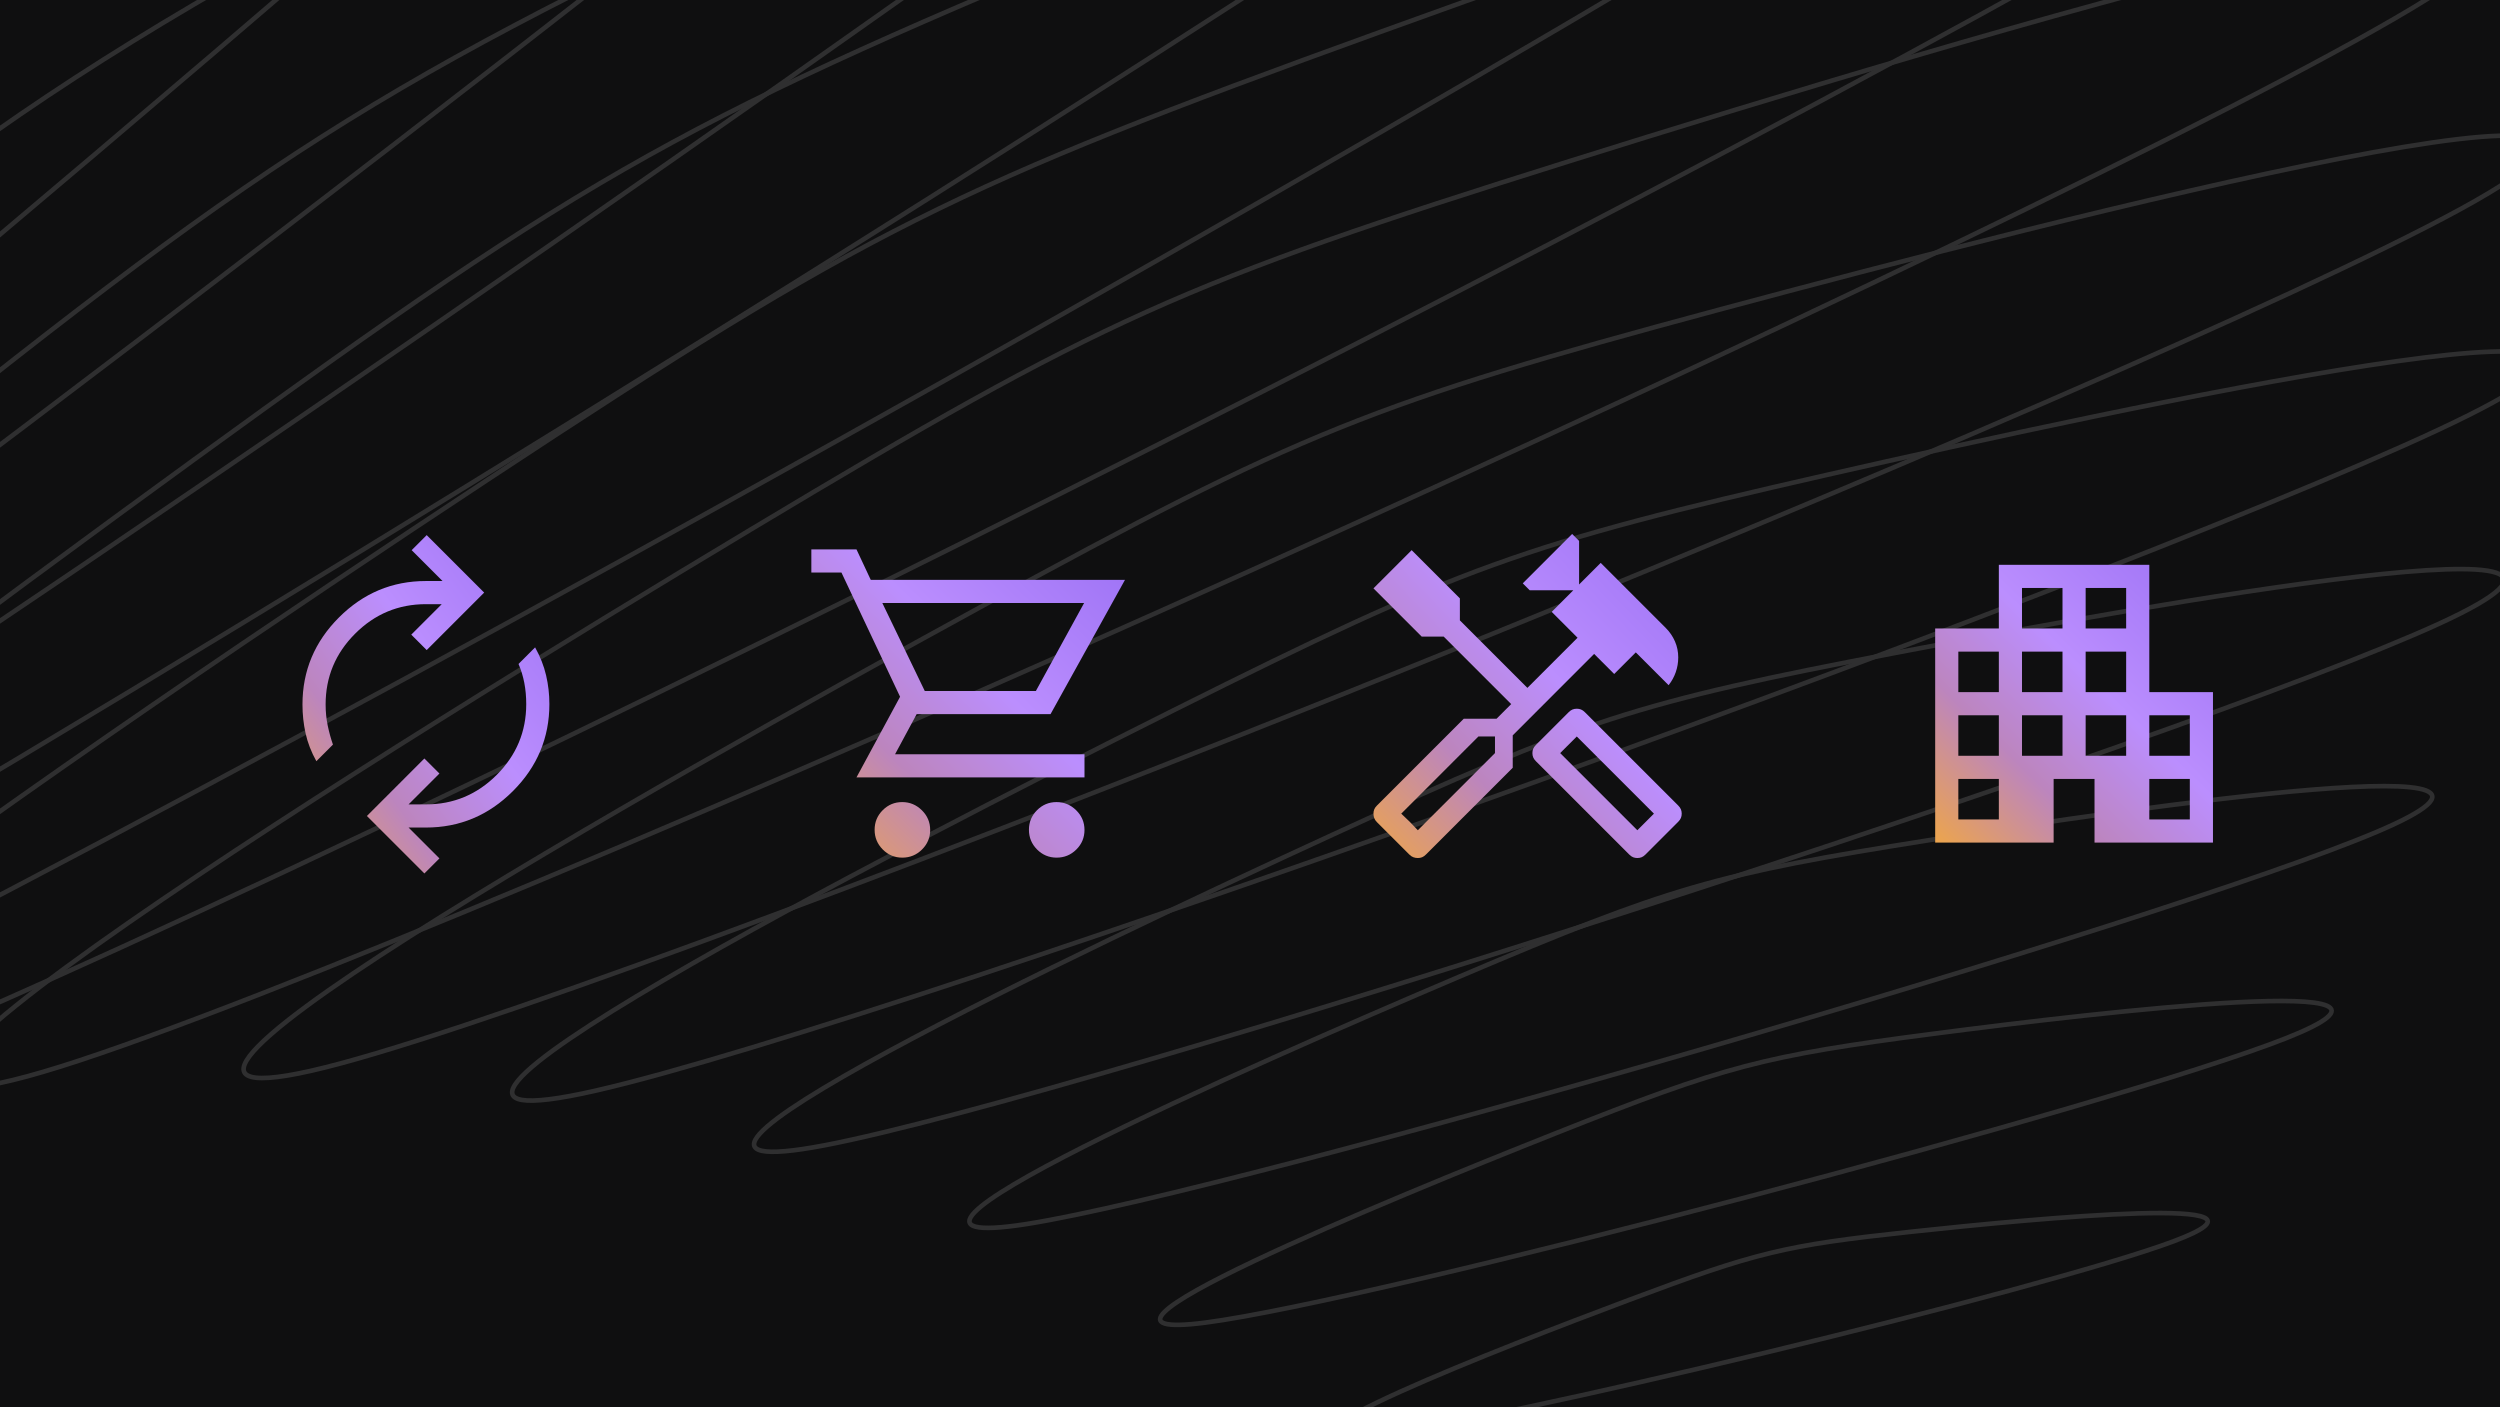 <svg width="540" height="304" viewBox="0 0 540 304" fill="none" xmlns="http://www.w3.org/2000/svg">
<g clip-path="url(#clip0_4261_42673)">
<rect width="540" height="304" fill="#0F0F10"/>
<path d="M363.324 318.53C381.811 311.9 385.745 311.005 403.955 309.344C422.166 307.683 459.869 304.77 441.382 311.4C422.895 318.029 342.924 336.103 324.714 337.764C306.503 339.426 344.836 325.16 363.324 318.53Z" stroke="#2F2F30"/>
<path d="M351.866 280.788C379.51 270.433 385.404 269.005 412.85 266.051C440.296 263.097 497.136 257.766 469.492 268.121C441.848 278.477 321.824 307.473 294.382 310.434C266.936 313.388 324.222 291.144 351.866 280.788Z" stroke="#2F2F30"/>
<path d="M336.211 244.714C372.88 230.159 380.752 228.089 417.539 223.3C454.341 218.514 530.58 209.643 493.915 224.205C457.246 238.759 297.199 280.894 260.397 285.68C223.606 290.461 299.553 259.262 336.211 244.714Z" stroke="#2F2F30"/>
<path d="M315.201 210.968C360.678 191.626 370.49 188.774 416.752 181.465C463.014 174.156 558.923 160.318 513.446 179.66C467.98 198.996 268.121 257.063 221.859 264.372C175.597 271.681 269.727 230.317 315.201 210.968Z" stroke="#2F2F30"/>
<path d="M287.848 180.294C341.798 155.477 353.556 151.683 409.335 141.037C465.118 130.398 580.882 109.873 526.928 134.682C472.967 159.504 233.873 236.75 178.09 247.389C122.307 258.028 233.883 205.108 287.848 180.294Z" stroke="#2F2F30"/>
<path d="M253.428 153.454C315.412 122.442 329.04 117.521 394.338 102.638C459.633 87.748 595.25 58.639 533.269 89.658C471.288 120.678 193.984 220.686 128.689 235.576C63.402 250.454 191.447 184.474 253.428 153.454Z" stroke="#2F2F30"/>
<path d="M211.549 131.253C280.941 93.286 296.358 87.074 371.024 66.974C445.693 46.88 600.939 7.157 531.547 45.124C462.143 83.096 148.281 209.594 73.612 229.687C-1.058 249.78 142.142 169.217 211.549 131.253Z" stroke="#2F2F30"/>
<path d="M162.088 114.423C238.12 68.804 255.227 61.099 338.986 34.813C422.733 8.532 597.075 -43.858 521.032 1.767C444.992 47.399 96.859 204.074 13.115 230.363C-70.644 256.649 86.049 160.056 162.088 114.423Z" stroke="#2F2F30"/>
<path d="M105.313 103.632C187.062 49.7 205.7 40.349 298.085 6.92C390.484 -26.507 583.03 -93.564 501.28 -39.631C419.542 14.296 40.16 204.625 -52.225 238.053C-144.624 271.48 23.575 157.559 105.313 103.632Z" stroke="#2F2F30"/>
<path d="M41.832 99.34C128.205 36.574 148.195 25.414 248.607 -16.031C349.019 -57.476 558.535 -141.051 472.174 -78.29C385.8 -15.524 -21.139 211.525 -121.547 252.977C-221.959 294.422 -44.541 162.106 41.832 99.34Z" stroke="#2F2F30"/>
<path d="M-27.469 101.809C62.336 29.81 83.477 16.726 191.142 -33.505C298.795 -83.731 523.743 -185.459 433.927 -113.454C344.121 -41.455 -86.104 224.845 -193.757 275.071C-301.422 325.301 -117.275 173.808 -27.469 101.809Z" stroke="#2F2F30"/>
<path d="M-101.445 111.029C-9.452 29.554 12.608 14.446 126.615 -45.181C240.618 -104.815 479.159 -226.011 387.166 -144.536C295.162 -63.054 -153.661 244.372 -267.676 304.012C-381.683 363.639 -193.45 192.51 -101.445 111.029Z" stroke="#2F2F30"/>
<path d="M-178.825 126.686C-85.883 35.645 -63.145 18.457 56.233 -51.037C175.616 -120.522 425.768 -262.181 332.83 -171.133C239.889 -80.092 -222.688 269.658 -342.082 339.149C-461.461 408.642 -271.766 217.726 -178.825 126.686Z" stroke="#2F2F30"/>
<path d="M-258.218 148.154C-165.536 47.611 -142.36 28.32 -18.594 -51.308C105.167 -130.943 364.882 -293.673 272.204 -193.123C179.51 -92.574 -292.063 299.97 -415.825 379.605C-539.59 459.233 -350.912 248.703 -258.218 148.154Z" stroke="#2F2F30"/>
<path d="M353.667 185.333C353.333 185.333 353.028 185.278 352.75 185.167C352.472 185.056 352.194 184.861 351.917 184.583L331.75 164.417C331.472 164.139 331.278 163.861 331.167 163.583C331.055 163.306 331 163 331 162.667C331 162.333 331.055 162.028 331.167 161.75C331.278 161.472 331.472 161.194 331.75 160.917L338.833 153.833C339.111 153.556 339.389 153.361 339.667 153.25C339.944 153.139 340.25 153.083 340.583 153.083C340.917 153.083 341.222 153.139 341.5 153.25C341.778 153.361 342.055 153.556 342.333 153.833L362.5 174C362.778 174.278 362.972 174.556 363.083 174.833C363.194 175.111 363.25 175.417 363.25 175.75C363.25 176.083 363.194 176.389 363.083 176.667C362.972 176.944 362.778 177.222 362.5 177.5L355.417 184.583C355.139 184.861 354.861 185.056 354.583 185.167C354.305 185.278 354 185.333 353.667 185.333ZM353.667 179.333L357.25 175.75L340.583 159.083L337 162.667L353.667 179.333ZM306.25 185.333C305.917 185.333 305.597 185.278 305.292 185.167C304.986 185.056 304.694 184.861 304.417 184.583L297.417 177.583C297.139 177.306 296.944 177.014 296.833 176.708C296.722 176.403 296.667 176.083 296.667 175.75C296.667 175.417 296.722 175.111 296.833 174.833C296.944 174.556 297.139 174.278 297.417 174L316.167 155.25H323.25L326.417 152.083L311.833 137.5H307.083L296.667 127.083L304.917 118.833L315.333 129.25V134L329.917 148.583L340.75 137.75L335.167 132.167L339.833 127.5H330.417L328.917 126L339.583 115.333L341.083 116.833V126.25L345.75 121.583L359.833 135.667C360.667 136.5 361.319 137.458 361.792 138.542C362.264 139.625 362.5 140.778 362.5 142C362.5 143.111 362.319 144.181 361.958 145.208C361.597 146.236 361.083 147.167 360.417 148L353.333 140.917L348.667 145.583L344.333 141.25L326.75 158.833V165.833L308 184.583C307.722 184.861 307.444 185.056 307.167 185.167C306.889 185.278 306.583 185.333 306.25 185.333ZM306.25 179.333L322.917 162.667V159.083H319.333L302.667 175.75L306.25 179.333ZM306.25 179.333L302.667 175.75L304.5 177.5L306.25 179.333Z" fill="url(#paint0_linear_4261_42673)"/>
<path d="M194.899 185.25C193.244 185.25 191.833 184.661 190.667 183.482C189.5 182.304 188.917 180.887 188.917 179.232C188.917 177.577 189.5 176.167 190.667 175C191.834 173.833 193.237 173.25 194.875 173.25C196.514 173.25 197.931 173.839 199.125 175.018C200.319 176.196 200.917 177.613 200.917 179.268C200.917 180.923 200.327 182.333 199.149 183.5C197.971 184.667 196.554 185.25 194.899 185.25ZM228.232 185.25C226.577 185.25 225.167 184.661 224 183.482C222.833 182.304 222.25 180.887 222.25 179.232C222.25 177.577 222.833 176.167 224 175C225.167 173.833 226.57 173.25 228.209 173.25C229.847 173.25 231.264 173.839 232.458 175.018C233.653 176.196 234.25 177.613 234.25 179.268C234.25 180.923 233.661 182.333 232.482 183.5C231.304 184.667 229.887 185.25 228.232 185.25ZM190.583 130.25L199.75 149.25H223.75L234.167 130.25H190.583ZM185 167.917L194.417 150.5L181.75 123.667H175.25V118.667H185L188.083 125.25H243L226.917 154.25H198L193.333 162.917H234.25V167.917H185Z" fill="url(#paint1_linear_4261_42673)"/>
<path d="M68.334 164.417C67.222 162.417 66.445 160.403 66 158.375C65.556 156.347 65.334 154.278 65.334 152.167C65.334 144.889 67.959 138.625 73.209 133.375C78.459 128.125 84.722 125.5 92 125.5H95.584L88.917 118.833L92.167 115.583L104.583 128L92.167 140.417L88.834 137.083L95.417 130.5H92C86.056 130.5 80.959 132.625 76.709 136.875C72.459 141.125 70.334 146.222 70.334 152.167C70.334 153.778 70.486 155.306 70.792 156.75C71.097 158.194 71.472 159.556 71.917 160.833L68.334 164.417ZM91.667 188.667L79.25 176.25L91.667 163.833L94.917 167.083L88.25 173.75H92C97.945 173.75 103.042 171.625 107.292 167.375C111.542 163.125 113.667 158.028 113.667 152.083C113.667 150.472 113.528 148.944 113.25 147.5C112.972 146.056 112.556 144.694 112 143.417L115.583 139.833C116.695 141.833 117.486 143.847 117.958 145.875C118.431 147.903 118.667 149.972 118.667 152.083C118.667 159.361 116.042 165.625 110.792 170.875C105.542 176.125 99.278 178.75 92 178.75H88.25L94.917 185.417L91.667 188.667Z" fill="url(#paint2_linear_4261_42673)"/>
<path d="M418 182V135.75H431.75V122H464.25V149.5H478V182H452.417V168.25H443.583V182H418ZM423 177H431.75V168.25H423V177ZM423 163.25H431.75V154.5H423V163.25ZM423 149.5H431.75V140.75H423V149.5ZM436.75 163.25H445.5V154.5H436.75V163.25ZM436.75 149.5H445.5V140.75H436.75V149.5ZM436.75 135.75H445.5V127H436.75V135.75ZM450.5 163.25H459.25V154.5H450.5V163.25ZM450.5 149.5H459.25V140.75H450.5V149.5ZM450.5 135.75H459.25V127H450.5V135.75ZM464.25 177H473V168.25H464.25V177ZM464.25 163.25H473V154.5H464.25V163.25Z" fill="url(#paint3_linear_4261_42673)"/>
</g>
<defs>
<linearGradient id="paint0_linear_4261_42673" x1="292.172" y1="191.283" x2="366.864" y2="119.072" gradientUnits="userSpaceOnUse">
<stop stop-color="#E76F51"/>
<stop offset="0" stop-color="#F9AD2E"/>
<stop offset="0.343" stop-color="#BC85BE"/>
<stop offset="0.604" stop-color="#BB8EFE"/>
<stop offset="1" stop-color="#9D72F5"/>
</linearGradient>
<linearGradient id="paint1_linear_4261_42673" x1="170.677" y1="190.91" x2="241.724" y2="117.433" gradientUnits="userSpaceOnUse">
<stop stop-color="#E76F51"/>
<stop offset="0" stop-color="#F9AD2E"/>
<stop offset="0.343" stop-color="#BC85BE"/>
<stop offset="0.604" stop-color="#BB8EFE"/>
<stop offset="1" stop-color="#9D72F5"/>
</linearGradient>
<linearGradient id="paint2_linear_4261_42673" x1="61.733" y1="194.879" x2="136.403" y2="139.495" gradientUnits="userSpaceOnUse">
<stop stop-color="#E76F51"/>
<stop offset="0" stop-color="#F9AD2E"/>
<stop offset="0.343" stop-color="#BC85BE"/>
<stop offset="0.604" stop-color="#BB8EFE"/>
<stop offset="1" stop-color="#9D72F5"/>
</linearGradient>
<linearGradient id="paint3_linear_4261_42673" x1="413.95" y1="187.1" x2="478" y2="122" gradientUnits="userSpaceOnUse">
<stop stop-color="#E76F51"/>
<stop offset="0" stop-color="#F9AD2E"/>
<stop offset="0.343" stop-color="#BC85BE"/>
<stop offset="0.604" stop-color="#BB8EFE"/>
<stop offset="1" stop-color="#9D72F5"/>
</linearGradient>
<clipPath id="clip0_4261_42673">
<rect width="540" height="304" fill="white"/>
</clipPath>
</defs>
</svg>
